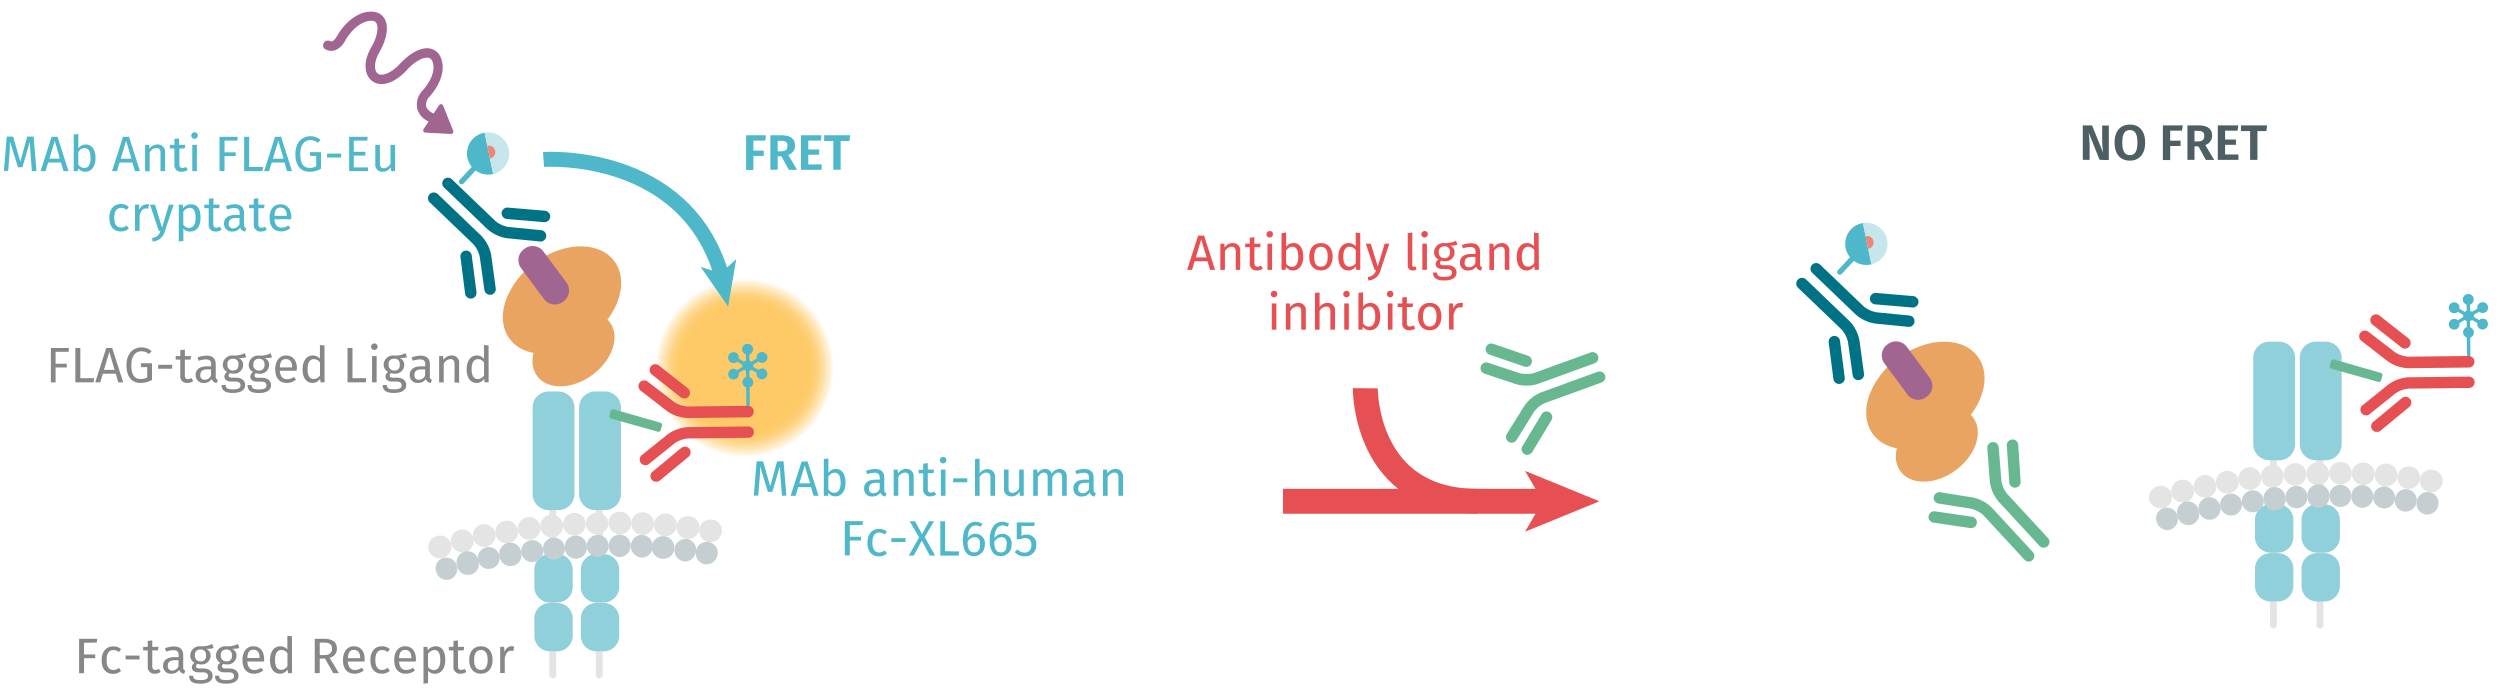 <svg xmlns="http://www.w3.org/2000/svg" xmlns:xlink="http://www.w3.org/1999/xlink" viewBox="0 0 501.73 138.9"><defs><radialGradient id="Dégradé_sans_nom_31" cx="38.48" cy="38.48" r="38.48" gradientUnits="userSpaceOnUse"><stop offset="0.71" stop-color="#fdca67"/><stop offset="0.74" stop-color="#fdca67" stop-opacity="0.98"/><stop offset="0.78" stop-color="#fdca67" stop-opacity="0.91"/><stop offset="0.82" stop-color="#fdca67" stop-opacity="0.81"/><stop offset="0.86" stop-color="#fdca67" stop-opacity="0.66"/><stop offset="0.9" stop-color="#fdca67" stop-opacity="0.48"/><stop offset="0.95" stop-color="#fdca67" stop-opacity="0.25"/><stop offset="0.99" stop-color="#fdca67" stop-opacity="0"/></radialGradient><symbol id="stimulation_2" data-name="stimulation 2" viewBox="0 0 20.1 42.52"><path d="M12.7,20.42a1,1,0,0,0-.29-.08C9,19.89,7.13,18.63,6.53,17.6a1.4,1.4,0,0,1-.13-1.32l0-.1s.81-2,4.93-2.3c3.9-.23,7-1.56,8.16-3.54a3.64,3.64,0,0,0,.23-3.49c-1.45-3.31-5.85-5.24-11.2-4.91H8.48s-1.88.2-2-.86a1.27,1.27,0,1,0-2.51.38c.42,2.76,3.31,3.17,4.82,3,4.84-.28,7.86,1.51,8.7,3.41A1.15,1.15,0,0,1,17.37,9c-.62,1-2.76,2.13-6.15,2.33-5.55.34-7,3.42-7.17,4a4,4,0,0,0,.29,3.54c1.14,1.95,3.78,3.36,7.29,3.9l.07,0c3.42.6,5.16,1.92,5.63,2.87a1.36,1.36,0,0,1,0,1.31c-.93,1.73-3.93,3.11-8.54,2.3H8.63A5.62,5.62,0,0,0,4.17,30.9a5.39,5.39,0,0,0-1.09,4.39H.63a.62.62,0,0,0-.54.94l3.54,6a.62.62,0,0,0,1,0l4.16-6a.62.62,0,0,0-.51-1H5.64a3.42,3.42,0,0,1,.42-2.71,3.09,3.09,0,0,1,2.31-.8c5.12.87,9.49-.54,11.14-3.6a3.9,3.9,0,0,0,.1-3.62C18.66,22.62,16.16,21.12,12.7,20.42Z" fill="#a06590"/></symbol><symbol id="fluorophore-donor-cryptate2" data-name="fluorophore-donor-cryptate2" viewBox="0 0 17.27 25.51"><path d="M1.81,3.31,7.67,7.46l2,1.41,6.23,4.41a8.62,8.62,0,0,1-6.23,3.89v7.25a1.09,1.09,0,0,1-2.18,0V17.15A8.63,8.63,0,0,1,1.81,3.31Z" fill="#4eb7c9"/><path d="M1.82,3.34a8.64,8.64,0,0,1,14.08,10Z" fill="#c7e6eb"/><path d="M6.29,6.53a2.62,2.62,0,0,1,4.84,1.4,2.58,2.58,0,0,1-.57,1.63" fill="#f08576"/></symbol><symbol id="antibody-blue" data-name="antibody-blue" viewBox="0 0 51.27 50.27"><path d="M21.18,50.27a2.49,2.49,0,0,1-2.5-2.5V21.53a11.93,11.93,0,0,0-2.1-6l-9-11.44A2.5,2.5,0,0,1,11.46,1l9,11.44a16.65,16.65,0,0,1,3.18,9.14V47.77A2.5,2.5,0,0,1,21.18,50.27Z" fill="#007286"/><path d="M12.62,22.53a2.48,2.48,0,0,1-1.94-.93L.56,9.07A2.5,2.5,0,1,1,4.44,5.93L14.57,18.46A2.5,2.5,0,0,1,14.19,22,2.46,2.46,0,0,1,12.62,22.53Z" fill="#007286"/><path d="M30.09,50.27a2.5,2.5,0,0,1-2.5-2.5V21.53a16.65,16.65,0,0,1,3.18-9.14L39.81,1a2.5,2.5,0,0,1,3.92,3.1l-9,11.44a11.93,11.93,0,0,0-2.1,6V47.77A2.5,2.5,0,0,1,30.09,50.27Z" fill="#007286"/><path d="M38.64,22.53A2.43,2.43,0,0,1,37.08,22a2.49,2.49,0,0,1-.38-3.51L46.82,5.93a2.5,2.5,0,0,1,3.89,3.14L40.59,21.6A2.5,2.5,0,0,1,38.64,22.53Z" fill="#007286"/></symbol><symbol id="fluorophore-emission-orange" data-name="fluorophore-emission-orange" viewBox="0 0 76.96 76.96"><path d="M74.23,52.67a38.45,38.45,0,1,1-2.61-33.74A38.46,38.46,0,0,1,74.23,52.67Z" fill="url(#Dégradé_sans_nom_31)"/></symbol><symbol id="fluorophore-acceptor-XL665" data-name="fluorophore-acceptor-XL665" viewBox="0 0 16.17 25.51"><path d="M15.06,10.44a2.23,2.23,0,0,0-2.58.26L10.26,9.42a1.87,1.87,0,0,0,0-.86l2.22-1.29a2.22,2.22,0,0,0,3.39-2.78,2.27,2.27,0,0,0-1.35-1,2.22,2.22,0,0,0-1.69.23A2.19,2.19,0,0,0,11.8,5a2.16,2.16,0,0,0,0,1L9.55,7.32a2.2,2.2,0,0,0-.76-.43V4.33a2.23,2.23,0,1,0-1.41,0V6.89a2.2,2.2,0,0,0-.76.43L4.41,6a2.31,2.31,0,0,0,0-1,2.13,2.13,0,0,0-1-1.35,2.23,2.23,0,1,0,.35,3.59L5.91,8.55a2.2,2.2,0,0,0,0,.44,2,2,0,0,0,0,.43L3.69,10.7a2.24,2.24,0,0,0-2.58-.26,2.24,2.24,0,0,0-.81,3,2.27,2.27,0,0,0,1.35,1,2.3,2.3,0,0,0,.58.07,2.22,2.22,0,0,0,1.11-.29,2.19,2.19,0,0,0,1-1.35,2.16,2.16,0,0,0,0-1l2.22-1.29a2.08,2.08,0,0,0,.76.44v2.56a2.22,2.22,0,0,0,0,4.21V24.8a.71.71,0,1,0,1.41,0V17.86a2.21,2.21,0,0,0,1.52-2.1,2.24,2.24,0,0,0-1.52-2.11V11.09a2,2,0,0,0,.76-.44l2.21,1.28a2.3,2.3,0,0,0,0,1,2.13,2.13,0,0,0,1,1.35,2.18,2.18,0,0,0,1.11.3,1.89,1.89,0,0,0,.58-.08,2.22,2.22,0,0,0,.54-4.07Z" fill="#4eb7c9"/></symbol><symbol id="antibody-red" data-name="antibody-red" viewBox="0 0 51.27 50.27"><path d="M21.18,50.27a2.49,2.49,0,0,1-2.5-2.5V21.53a11.93,11.93,0,0,0-2.1-6l-9-11.44A2.5,2.5,0,0,1,11.46,1l9,11.44a16.65,16.65,0,0,1,3.18,9.14V47.77A2.5,2.5,0,0,1,21.18,50.27Z" fill="#e75052"/><path d="M12.62,22.53a2.48,2.48,0,0,1-1.94-.93L.56,9.07A2.5,2.5,0,1,1,4.44,5.93L14.57,18.46A2.5,2.5,0,0,1,14.19,22,2.46,2.46,0,0,1,12.62,22.53Z" fill="#e75052"/><path d="M30.09,50.27a2.5,2.5,0,0,1-2.5-2.5V21.53a16.65,16.65,0,0,1,3.18-9.14L39.81,1a2.5,2.5,0,0,1,3.92,3.1l-9,11.44a11.93,11.93,0,0,0-2.1,6V47.77A2.5,2.5,0,0,1,30.09,50.27Z" fill="#e75052"/><path d="M38.65,22.53A2.44,2.44,0,0,1,37.08,22a2.49,2.49,0,0,1-.38-3.51L46.82,5.93a2.5,2.5,0,0,1,3.89,3.14L40.59,21.6A2.5,2.5,0,0,1,38.65,22.53Z" fill="#e75052"/></symbol><symbol id="antibody-green" data-name="antibody-green" viewBox="0 0 51.27 50.27"><path d="M21.18,50.27a2.49,2.49,0,0,1-2.5-2.5V21.53a11.93,11.93,0,0,0-2.1-6l-9-11.44A2.5,2.5,0,0,1,11.46,1l9,11.44a16.65,16.65,0,0,1,3.18,9.14V47.77A2.5,2.5,0,0,1,21.18,50.27Z" fill="#67b891"/><path d="M12.62,22.53a2.48,2.48,0,0,1-1.94-.93L.56,9.07A2.5,2.5,0,1,1,4.44,5.93L14.57,18.46A2.5,2.5,0,0,1,14.19,22,2.46,2.46,0,0,1,12.62,22.53Z" fill="#67b891"/><path d="M30.09,50.27a2.5,2.5,0,0,1-2.5-2.5V21.53a16.65,16.65,0,0,1,3.18-9.14L39.81,1a2.5,2.5,0,0,1,3.92,3.1l-9,11.44a11.93,11.93,0,0,0-2.1,6V47.77A2.5,2.5,0,0,1,30.09,50.27Z" fill="#67b891"/><path d="M38.64,22.53A2.43,2.43,0,0,1,37.08,22a2.49,2.49,0,0,1-.38-3.51L46.82,5.93a2.5,2.5,0,0,1,3.89,3.14L40.59,21.6A2.5,2.5,0,0,1,38.64,22.53Z" fill="#67b891"/></symbol><symbol id="protein-double-tag_2" data-name="protein-double-tag 2" viewBox="0 0 52.67 48.46"><path d="M40.78,24.23c0,13.38-7.69,24.23-17.17,24.23-4.65,0-8.88-2.62-12-6.87A29.75,29.75,0,0,1,6.45,24.23C6.45,10.85,14.13,0,23.61,0S40.78,10.85,40.78,24.23Z" fill="#e9a461"/><path d="M52.67,31.67c0,9.27-5.32,16.79-11.89,16.79A9.31,9.31,0,0,1,35,46.31c-3.62-2.88-6.06-8.36-6.06-14.64,0-9.27,5.32-16.79,11.89-16.79S52.67,22.4,52.67,31.67Z" fill="#e9a461"/><path d="M19.31,29.39H5a5,5,0,0,1-5-5v-.36a5,5,0,0,1,5-5H19.31a5,5,0,0,1,5,5v.36A5,5,0,0,1,19.31,29.39Z" fill="#a06590"/></symbol><symbol id="receptor-monomer2_2" data-name="receptor-monomer2 2" viewBox="0 0 12 82.25"><path d="M5.78,82.25a1,1,0,0,1-1-1V24.33a1,1,0,0,1,2,0V81.25A1,1,0,0,1,5.78,82.25Z" fill="#e5e4e4"/><path d="M7.4,34H4.6A4.61,4.61,0,0,1,0,29.4V4.6A4.61,4.61,0,0,1,4.6,0H7.4A4.61,4.61,0,0,1,12,4.6V29.4A4.61,4.61,0,0,1,7.4,34Z" fill="#90d0da"/><path d="M7.08,60.48H4.92A4.44,4.44,0,0,1,.5,56.05v-5a4.43,4.43,0,0,1,4.42-4.42H7.08a4.43,4.43,0,0,1,4.42,4.42v5A4.44,4.44,0,0,1,7.08,60.48Z" fill="#90d0da"/><path d="M7.08,74.48H4.92A4.44,4.44,0,0,1,.5,70.05v-5a4.43,4.43,0,0,1,4.42-4.42H7.08a4.44,4.44,0,0,1,4.42,4.42v5A4.44,4.44,0,0,1,7.08,74.48Z" fill="#90d0da"/></symbol></defs><title>lookbook-ppi</title><use width="20.1" height="42.52" transform="matrix(0.41, -0.62, 0.62, 0.41, 62.88, 11.82)" xlink:href="#stimulation_2"/><use width="17.27" height="25.51" transform="translate(97.72 24.84) rotate(42.98) scale(0.49)" xlink:href="#fluorophore-donor-cryptate2"/><use width="51.27" height="50.27" transform="translate(112.5 44.99) rotate(133.79) scale(0.46)" xlink:href="#antibody-blue"/><use width="76.96" height="76.96" transform="translate(131.37 55.74) scale(0.47)" xlink:href="#fluorophore-emission-orange"/><use width="16.17" height="25.51" transform="translate(146.07 69.05) rotate(-0.6) scale(0.49)" xlink:href="#fluorophore-acceptor-XL665"/><use width="51.27" height="50.27" transform="translate(128.3 96.7) rotate(-90.64) scale(0.46)" xlink:href="#antibody-red"/><use width="51.27" height="50.27" transform="translate(303.7 92.34) rotate(-109.96) scale(0.46)" xlink:href="#antibody-green"/><use width="51.27" height="50.27" transform="translate(385.07 102.01) rotate(-42.71) scale(0.46)" xlink:href="#antibody-green"/><use width="52.67" height="48.46" transform="translate(115.72 42.19) rotate(53.47) scale(0.54)" xlink:href="#protein-double-tag_2"/><path d="M6.4,34.35l-.24-3.11C6.07,30.16,6,29,6,28.43L4.5,33.57H3.61L2,28.42c0,.81-.05,1.88-.13,2.89l-.23,3H.78l.57-6.89H2.63l1.45,5,1.38-5H6.75l.57,6.89Z" fill="#4eb7c9"/><path d="M9.66,32.62l-.52,1.73h-1l2.21-6.89h1.2l2.2,6.89h-1l-.52-1.73ZM11,28.25l-1.08,3.6H12Z" fill="#4eb7c9"/><path d="M19.17,31.71c0,1.65-.79,2.76-2.07,2.76a1.75,1.75,0,0,1-1.4-.7l-.09.58H14.8V27l.92-.11v2.89A1.78,1.78,0,0,1,17.21,29C18.4,29,19.17,30,19.17,31.71Zm-1,0c0-1.5-.49-2-1.23-2a1.49,1.49,0,0,0-1.23.82V33a1.42,1.42,0,0,0,1.16.71C17.65,33.74,18.18,33.15,18.18,31.71Z" fill="#4eb7c9"/><path d="M24,32.62l-.52,1.73h-1l2.21-6.89h1.2l2.2,6.89h-1l-.52-1.73Zm1.31-4.37-1.08,3.6h2.15Z" fill="#4eb7c9"/><path d="M33.13,30.57v3.78h-.92V30.7c0-.79-.32-1-.83-1a1.59,1.59,0,0,0-1.34.93v3.74h-.92V29.08h.79l.08.78A1.91,1.91,0,0,1,31.6,29,1.44,1.44,0,0,1,33.13,30.57Z" fill="#4eb7c9"/><path d="M36.46,34.47A1.32,1.32,0,0,1,35,33V29.79h-.92v-.71H35V27.89l.92-.11v1.3h1.25l-.1.71H36v3.14c0,.53.17.78.63.78a1.29,1.29,0,0,0,.7-.23l.35.62A2,2,0,0,1,36.46,34.47Z" fill="#4eb7c9"/><path d="M39.69,27.18a.65.65,0,1,1-.65-.63A.61.61,0,0,1,39.69,27.18Zm-1.1,7.17V29.08h.92v5.27Z" fill="#4eb7c9"/><path d="M45.06,28.22v2.35h2.25v.75H45.06v3h-1V27.46h3.66l-.11.76Z" fill="#4eb7c9"/><path d="M52.8,33.52l-.11.83H49V27.46H50v6.06Z" fill="#4eb7c9"/><path d="M54.54,32.62,54,34.35h-1l2.21-6.89h1.2l2.2,6.89h-1l-.52-1.73Zm1.31-4.37-1.08,3.6h2.15Z" fill="#4eb7c9"/><path d="M64.33,28.1l-.55.58a2.16,2.16,0,0,0-1.51-.56c-1,0-2,.75-2,2.78s.67,2.79,1.88,2.79a2.57,2.57,0,0,0,1.31-.32V31.3H62.26l-.11-.77h2.27v3.33a4.47,4.47,0,0,1-2.32.61c-1.71,0-2.82-1.19-2.82-3.57s1.42-3.56,3-3.56A2.92,2.92,0,0,1,64.33,28.1Z" fill="#4eb7c9"/><path d="M68.47,30.83v.78H65.64v-.78Z" fill="#4eb7c9"/><path d="M71,28.22v2.25h2.32v.76H71v2.36h2.86v.76H70.07V27.46H73.8l-.11.76Z" fill="#4eb7c9"/><path d="M78.5,34.35l-.07-.82a1.77,1.77,0,0,1-1.64.94,1.41,1.41,0,0,1-1.47-1.61V29.08h.92v3.68c0,.72.24,1,.81,1a1.59,1.59,0,0,0,1.32-.91V29.08h.92v5.27Z" fill="#4eb7c9"/><path d="M25.85,41.53l-.45.6a1.67,1.67,0,0,0-1.12-.41c-.83,0-1.35.65-1.35,2s.52,1.95,1.35,1.95a1.72,1.72,0,0,0,1.13-.43l.44.63a2.49,2.49,0,0,1-1.61.58c-1.42,0-2.3-1-2.3-2.71s.87-2.8,2.3-2.8A2.34,2.34,0,0,1,25.85,41.53Z" fill="#4eb7c9"/><path d="M29.91,41l-.17.9a1.65,1.65,0,0,0-.46-.06c-.66,0-1,.47-1.26,1.48v3H27.1V41.08h.79L28,42.15A1.5,1.5,0,0,1,29.39,41,2.24,2.24,0,0,1,29.91,41Z" fill="#4eb7c9"/><path d="M30.62,48.47l-.1-.72a1.8,1.8,0,0,0,1.67-1.4h-.31l-1.77-5.27h1l1.41,4.6,1.38-4.6h.95l-1.76,5.3A2.68,2.68,0,0,1,30.62,48.47Z" fill="#4eb7c9"/><path d="M40.25,43.71c0,1.6-.71,2.76-2.07,2.76a1.73,1.73,0,0,1-1.38-.6v2.49l-.92.11V41.08h.79l.07.71A1.92,1.92,0,0,1,38.3,41C39.7,41,40.25,42.05,40.25,43.71Zm-1,0c0-1.37-.4-2-1.19-2a1.6,1.6,0,0,0-1.27.82v2.57a1.36,1.36,0,0,0,1.16.64C38.8,45.72,39.26,45.09,39.26,43.71Z" fill="#4eb7c9"/><path d="M43.3,46.47A1.32,1.32,0,0,1,41.88,45V41.79H41v-.71h.92V39.89l.92-.11v1.3h1.25l-.1.71H42.8v3.14c0,.53.17.78.63.78a1.29,1.29,0,0,0,.7-.23l.35.62A2,2,0,0,1,43.3,46.47Z" fill="#4eb7c9"/><path d="M49.42,45.83l-.21.64a1.09,1.09,0,0,1-1-.79,1.82,1.82,0,0,1-1.57.79,1.53,1.53,0,0,1-1.68-1.59c0-1.13.85-1.74,2.32-1.74h.81v-.39c0-.76-.37-1-1.1-1a4.72,4.72,0,0,0-1.42.28l-.23-.67A5.16,5.16,0,0,1,47.13,41c1.27,0,1.85.65,1.85,1.75v2.41A.63.63,0,0,0,49.42,45.83ZM48.06,45V43.75h-.69c-1,0-1.46.36-1.46,1.08a.83.83,0,0,0,.91,1A1.35,1.35,0,0,0,48.06,45Z" fill="#4eb7c9"/><path d="M52.35,46.47A1.32,1.32,0,0,1,50.93,45V41.79H50v-.71h.92V39.89l.92-.11v1.3H53.1l-.1.71H51.85v3.14c0,.53.17.78.63.78a1.29,1.29,0,0,0,.7-.23l.35.62A2,2,0,0,1,52.35,46.47Z" fill="#4eb7c9"/><path d="M58.44,44H55.08c.09,1.22.66,1.69,1.42,1.69a2.22,2.22,0,0,0,1.37-.46l.4.55a2.87,2.87,0,0,1-1.84.66c-1.47,0-2.33-1-2.33-2.7S54.93,41,56.29,41s2.17,1,2.17,2.6C58.46,43.74,58.45,43.91,58.44,44Zm-.89-.74c0-1-.41-1.6-1.24-1.6s-1.16.49-1.23,1.66h2.47Z" fill="#4eb7c9"/><path d="M11.16,70.6V73H13.4v.75H11.16v3h-.95V69.84h3.65l-.11.76Z" fill="#878787"/><path d="M18.89,75.9l-.11.83H15.12V69.84h1V75.9Z" fill="#878787"/><path d="M20.64,75l-.52,1.73h-1l2.2-6.89h1.2l2.2,6.89h-1L23.24,75Zm1.3-4.37-1.08,3.6H23Z" fill="#878787"/><path d="M30.43,70.48l-.56.58a2.16,2.16,0,0,0-1.51-.56c-1,0-2,.75-2,2.78s.67,2.79,1.88,2.79a2.56,2.56,0,0,0,1.3-.32V73.68H28.35l-.11-.77h2.27v3.33a4.38,4.38,0,0,1-2.32.61c-1.7,0-2.81-1.19-2.81-3.57s1.42-3.56,3-3.56A3,3,0,0,1,30.43,70.48Z" fill="#878787"/><path d="M34.56,73.21V74H31.74v-.78Z" fill="#878787"/><path d="M37.6,76.85a1.32,1.32,0,0,1-1.42-1.5V72.17h-.92v-.71h.92V70.27l.92-.11v1.3h1.25l-.11.71H37.1v3.14c0,.53.17.78.63.78a1.28,1.28,0,0,0,.69-.23l.35.63A2,2,0,0,1,37.6,76.85Z" fill="#878787"/><path d="M43.71,76.21l-.21.64a1.06,1.06,0,0,1-1-.79,1.8,1.8,0,0,1-1.57.79,1.52,1.52,0,0,1-1.67-1.59c0-1.13.84-1.74,2.31-1.74h.81v-.39c0-.76-.37-1-1.1-1a4.66,4.66,0,0,0-1.41.28l-.24-.67a5.2,5.2,0,0,1,1.82-.36c1.27,0,1.85.65,1.85,1.75V75.5C43.27,76,43.44,76.11,43.71,76.21Zm-1.36-.87V74.13h-.69c-1,0-1.45.36-1.45,1.08a.83.83,0,0,0,.9,1A1.35,1.35,0,0,0,42.35,75.34Z" fill="#878787"/><path d="M47.87,71.86a1.39,1.39,0,0,1,.93,1.33,1.79,1.79,0,0,1-2,1.79,2.11,2.11,0,0,1-.66-.1.64.64,0,0,0-.26.49c0,.24.15.43.69.43h.84c1.07,0,1.79.62,1.79,1.46,0,1-.84,1.6-2.46,1.6s-2.26-.53-2.26-1.6h.83c0,.6.27.88,1.43.88s1.53-.29,1.53-.82-.4-.75-1.06-.75h-.82c-.94,0-1.36-.47-1.36-1a1.14,1.14,0,0,1,.58-.93,1.51,1.51,0,0,1-.89-1.46,1.88,1.88,0,0,1,2-1.84,4.53,4.53,0,0,0,2.41-.47l.27.83A5.13,5.13,0,0,1,47.87,71.86Zm-2.22,1.32a1.07,1.07,0,0,0,1.11,1.19c.71,0,1.1-.44,1.1-1.2A1,1,0,0,0,46.73,72,1,1,0,0,0,45.65,73.18Z" fill="#878787"/><path d="M53.07,71.86A1.39,1.39,0,0,1,54,73.19,1.79,1.79,0,0,1,52,75a2.11,2.11,0,0,1-.66-.1.64.64,0,0,0-.26.49c0,.24.15.43.69.43h.84c1.07,0,1.79.62,1.79,1.46,0,1-.84,1.6-2.46,1.6s-2.26-.53-2.26-1.6h.83c0,.6.27.88,1.43.88s1.53-.29,1.53-.82-.4-.75-1.06-.75h-.82c-.94,0-1.36-.47-1.36-1a1.14,1.14,0,0,1,.58-.93,1.51,1.51,0,0,1-.89-1.46,1.88,1.88,0,0,1,2-1.84,4.51,4.51,0,0,0,2.4-.47l.27.83A5.13,5.13,0,0,1,53.07,71.86Zm-2.22,1.32A1.07,1.07,0,0,0,52,74.37c.71,0,1.1-.44,1.1-1.2S52.69,72,51.94,72A1.05,1.05,0,0,0,50.85,73.18Z" fill="#878787"/><path d="M59.52,74.41H56.16c.09,1.22.66,1.69,1.42,1.69A2.22,2.22,0,0,0,59,75.64l.4.55a2.87,2.87,0,0,1-1.84.66c-1.46,0-2.32-1-2.32-2.7s.83-2.81,2.18-2.81,2.17,1,2.17,2.6C59.54,74.12,59.53,74.29,59.52,74.41Zm-.89-.74c0-1-.41-1.6-1.24-1.6s-1.16.49-1.23,1.66h2.47Z" fill="#878787"/><path d="M65.14,76.73h-.81L64.24,76a1.76,1.76,0,0,1-1.52.85c-1.28,0-2-1.09-2-2.73s.78-2.78,2.06-2.78a1.89,1.89,0,0,1,1.42.65V69.23l.92.11Zm-.92-1.39V72.76A1.51,1.51,0,0,0,63,72.07c-.79,0-1.27.66-1.27,2s.43,2,1.19,2A1.51,1.51,0,0,0,64.22,75.34Z" fill="#878787"/><path d="M73.52,75.9l-.11.83H69.74V69.84h1V75.9Z" fill="#878787"/><path d="M75.77,69.56a.65.65,0,1,1-.65-.63A.61.61,0,0,1,75.77,69.56Zm-1.1,7.17V71.46h.92v5.27Z" fill="#878787"/><path d="M80.2,71.86a1.39,1.39,0,0,1,.93,1.33,1.79,1.79,0,0,1-2,1.79,2.13,2.13,0,0,1-.67-.1.64.64,0,0,0-.26.49c0,.24.15.43.69.43h.84c1.08,0,1.8.62,1.8,1.46,0,1-.84,1.6-2.47,1.6s-2.25-.53-2.25-1.6h.82c0,.6.28.88,1.43.88s1.54-.29,1.54-.82-.4-.75-1.06-.75H78.7c-.93,0-1.35-.47-1.35-1a1.13,1.13,0,0,1,.57-.93A1.51,1.51,0,0,1,77,73.18a1.88,1.88,0,0,1,2-1.84,4.53,4.53,0,0,0,2.41-.47l.27.83A5.13,5.13,0,0,1,80.2,71.86ZM78,73.18a1.06,1.06,0,0,0,1.1,1.19,1,1,0,0,0,1.11-1.2A1,1,0,0,0,79.06,72,1,1,0,0,0,78,73.18Z" fill="#878787"/><path d="M86.68,76.21l-.21.64a1.06,1.06,0,0,1-1-.79,1.8,1.8,0,0,1-1.57.79,1.52,1.52,0,0,1-1.67-1.59c0-1.13.84-1.74,2.31-1.74h.81v-.39c0-.76-.37-1-1.1-1a4.61,4.61,0,0,0-1.41.28l-.24-.67a5.2,5.2,0,0,1,1.82-.36c1.27,0,1.85.65,1.85,1.75V75.5C86.24,76,86.41,76.11,86.68,76.21Zm-1.36-.87V74.13h-.69c-1,0-1.45.36-1.45,1.08s.3,1,.9,1A1.35,1.35,0,0,0,85.32,75.34Z" fill="#878787"/><path d="M92.14,73v3.78h-.92V73.08c0-.79-.32-1-.83-1a1.59,1.59,0,0,0-1.34.93v3.74h-.92V71.46h.79l.08.78a1.91,1.91,0,0,1,1.61-.9A1.44,1.44,0,0,1,92.14,73Z" fill="#878787"/><path d="M98.07,76.73h-.81L97.17,76a1.76,1.76,0,0,1-1.52.85c-1.28,0-2-1.09-2-2.73s.77-2.78,2.06-2.78a1.89,1.89,0,0,1,1.42.65V69.23l.92.11Zm-.92-1.39V72.76a1.51,1.51,0,0,0-1.22-.69c-.79,0-1.28.66-1.28,2s.44,2,1.2,2A1.51,1.51,0,0,0,97.15,75.34Z" fill="#878787"/><path d="M16.87,129v2.35h2.24v.75H16.87v3h-1V128.2h3.65l-.11.76Z" fill="#878787"/><path d="M24.3,130.27l-.45.6a1.67,1.67,0,0,0-1.12-.41c-.82,0-1.34.65-1.34,2s.52,2,1.34,2a1.72,1.72,0,0,0,1.13-.43l.44.63a2.49,2.49,0,0,1-1.61.58c-1.41,0-2.29-1-2.29-2.71s.87-2.8,2.29-2.8A2.34,2.34,0,0,1,24.3,130.27Z" fill="#878787"/><path d="M28,131.57v.78H25.21v-.78Z" fill="#878787"/><path d="M31.06,135.21a1.32,1.32,0,0,1-1.41-1.5v-3.18h-.92v-.71h.92v-1.19l.91-.11v1.3h1.25l-.1.71H30.56v3.14c0,.53.17.78.63.78a1.29,1.29,0,0,0,.7-.23l.35.63A2,2,0,0,1,31.06,135.21Z" fill="#878787"/><path d="M37.18,134.57l-.21.64a1.09,1.09,0,0,1-1-.79,1.79,1.79,0,0,1-1.56.79,1.53,1.53,0,0,1-1.68-1.59c0-1.13.84-1.74,2.31-1.74h.81v-.39c0-.76-.37-1-1.1-1a4.66,4.66,0,0,0-1.41.28l-.23-.67a5.11,5.11,0,0,1,1.81-.36c1.27,0,1.85.65,1.85,1.75v2.41C36.74,134.32,36.91,134.47,37.18,134.57Zm-1.36-.87v-1.21h-.69c-1,0-1.45.36-1.45,1.08a.83.83,0,0,0,.9,1A1.34,1.34,0,0,0,35.82,133.7Z" fill="#878787"/><path d="M41.34,130.22a1.39,1.39,0,0,1,.93,1.33,1.79,1.79,0,0,1-2,1.79,2.13,2.13,0,0,1-.67-.1.64.64,0,0,0-.26.49c0,.24.15.43.69.43h.84c1.08,0,1.8.62,1.8,1.45,0,1-.84,1.6-2.47,1.6s-2.25-.53-2.25-1.6h.82c0,.6.28.88,1.43.88s1.54-.29,1.54-.81-.4-.75-1.06-.75h-.83c-.93,0-1.35-.47-1.35-1a1.13,1.13,0,0,1,.57-.93,1.52,1.52,0,0,1-.89-1.46,1.88,1.88,0,0,1,2-1.84,4.53,4.53,0,0,0,2.41-.47l.27.83A5.13,5.13,0,0,1,41.34,130.22Zm-2.22,1.32a1.06,1.06,0,0,0,1.1,1.19,1,1,0,0,0,1.11-1.2,1,1,0,0,0-1.13-1.17A1,1,0,0,0,39.12,131.54Z" fill="#878787"/><path d="M46.54,130.22a1.39,1.39,0,0,1,.93,1.33,1.79,1.79,0,0,1-2,1.79,2.13,2.13,0,0,1-.67-.1.63.63,0,0,0-.25.49c0,.24.14.43.68.43h.84c1.08,0,1.8.62,1.8,1.45,0,1-.84,1.6-2.47,1.6s-2.25-.53-2.25-1.6H44c0,.6.28.88,1.43.88s1.54-.29,1.54-.81-.4-.75-1.06-.75H45c-.93,0-1.35-.47-1.35-1a1.13,1.13,0,0,1,.57-.93,1.52,1.52,0,0,1-.88-1.46,1.88,1.88,0,0,1,2-1.84,4.53,4.53,0,0,0,2.41-.47l.27.83A5.13,5.13,0,0,1,46.54,130.22Zm-2.22,1.32a1.07,1.07,0,0,0,1.1,1.19,1,1,0,0,0,1.11-1.2,1,1,0,0,0-1.13-1.17A1,1,0,0,0,44.32,131.54Z" fill="#878787"/><path d="M53,132.77H49.63c.09,1.22.66,1.69,1.42,1.69a2.22,2.22,0,0,0,1.37-.46l.4.55a2.87,2.87,0,0,1-1.84.66c-1.46,0-2.32-1-2.32-2.7s.83-2.81,2.18-2.81,2.17,1,2.17,2.6C53,132.48,53,132.65,53,132.77ZM52.1,132c0-1-.41-1.6-1.24-1.6s-1.15.49-1.23,1.66H52.1Z" fill="#878787"/><path d="M58.61,135.09H57.8l-.09-.73a1.76,1.76,0,0,1-1.52.85c-1.27,0-2-1.09-2-2.73s.78-2.78,2.06-2.78a1.89,1.89,0,0,1,1.42.65v-2.76l.92.11Zm-.92-1.39v-2.58a1.51,1.51,0,0,0-1.22-.69c-.79,0-1.27.66-1.27,2s.43,2,1.19,2A1.51,1.51,0,0,0,57.69,133.7Z" fill="#878787"/><path d="M64.17,132.17v2.92h-1V128.2H65c1.72,0,2.62.66,2.62,2A1.8,1.8,0,0,1,66.15,132L68,135.09H66.88l-1.65-2.92Zm2.46-2c0-.86-.49-1.21-1.62-1.21h-.84v2.5h1C66.08,131.44,66.63,131.08,66.63,130.15Z" fill="#878787"/><path d="M73.17,132.77H69.81c.09,1.22.66,1.69,1.42,1.69A2.22,2.22,0,0,0,72.6,134l.4.55a2.87,2.87,0,0,1-1.84.66c-1.46,0-2.33-1-2.33-2.7s.84-2.81,2.19-2.81,2.17,1,2.17,2.6C73.19,132.48,73.18,132.65,73.17,132.77Zm-.89-.74c0-1-.41-1.6-1.24-1.6s-1.16.49-1.23,1.66h2.47Z" fill="#878787"/><path d="M78.24,130.27l-.45.6a1.67,1.67,0,0,0-1.12-.41c-.83,0-1.34.65-1.34,2s.51,2,1.34,2A1.72,1.72,0,0,0,77.8,134l.44.63a2.49,2.49,0,0,1-1.61.58c-1.42,0-2.3-1-2.3-2.71s.88-2.8,2.3-2.8A2.34,2.34,0,0,1,78.24,130.27Z" fill="#878787"/><path d="M83.45,132.77H80.09c.09,1.22.66,1.69,1.42,1.69a2.22,2.22,0,0,0,1.37-.46l.4.55a2.87,2.87,0,0,1-1.84.66c-1.47,0-2.33-1-2.33-2.7s.83-2.81,2.19-2.81,2.17,1,2.17,2.6C83.47,132.48,83.46,132.65,83.45,132.77Zm-.89-.74c0-1-.41-1.6-1.24-1.6s-1.16.49-1.23,1.66h2.47Z" fill="#878787"/><path d="M89.36,132.45c0,1.6-.71,2.76-2.07,2.76a1.7,1.7,0,0,1-1.38-.6v2.49l-.92.11v-7.39h.79l.07.71a1.92,1.92,0,0,1,1.56-.83C88.81,129.7,89.36,130.79,89.36,132.45Zm-1,0c0-1.37-.4-2-1.19-2a1.6,1.6,0,0,0-1.27.82v2.57a1.36,1.36,0,0,0,1.16.64C87.91,134.46,88.37,133.83,88.37,132.45Z" fill="#878787"/><path d="M92.41,135.21a1.32,1.32,0,0,1-1.41-1.5v-3.18h-.92v-.71H91v-1.19l.91-.11v1.3h1.25l-.1.71H91.91v3.14c0,.53.17.78.63.78a1.29,1.29,0,0,0,.7-.23l.35.63A2,2,0,0,1,92.41,135.21Z" fill="#878787"/><path d="M98.86,132.45c0,1.63-.86,2.76-2.35,2.76s-2.35-1.08-2.35-2.75.86-2.76,2.36-2.76S98.86,130.78,98.86,132.45Zm-3.71,0c0,1.37.48,2,1.36,2s1.36-.64,1.36-2-.48-2-1.35-2S95.15,131.08,95.15,132.46Z" fill="#878787"/><path d="M103.19,129.76l-.17.9a1.65,1.65,0,0,0-.46-.06c-.66,0-1,.47-1.26,1.48v3h-.92v-5.27h.79l.09,1.07a1.5,1.5,0,0,1,1.41-1.19A2.24,2.24,0,0,1,103.19,129.76Z" fill="#878787"/><path d="M156.93,99.5l-.24-3.11c-.09-1.07-.16-2.23-.17-2.8L155,98.72h-.89l-1.57-5.14c0,.81,0,1.88-.13,2.89l-.23,3h-.9l.57-6.88h1.28l1.45,5,1.38-5h1.29l.57,6.88Z" fill="#4eb7c9"/><path d="M160.19,97.77l-.52,1.73h-1l2.21-6.88h1.2l2.2,6.88h-1l-.52-1.73Zm1.31-4.36L160.42,97h2.15Z" fill="#4eb7c9"/><path d="M169.7,96.86c0,1.65-.79,2.76-2.07,2.76a1.75,1.75,0,0,1-1.4-.7l-.09.58h-.81V92.12l.92-.11V94.9a1.78,1.78,0,0,1,1.49-.78C168.93,94.12,169.7,95.11,169.7,96.86Zm-1,0c0-1.49-.49-2-1.23-2a1.49,1.49,0,0,0-1.23.82v2.51a1.42,1.42,0,0,0,1.16.71C168.18,98.89,168.71,98.3,168.71,96.86Z" fill="#4eb7c9"/><path d="M177.91,99l-.21.64a1.06,1.06,0,0,1-1-.79,1.8,1.8,0,0,1-1.57.79A1.53,1.53,0,0,1,173.42,98c0-1.13.85-1.73,2.32-1.73h.81v-.39c0-.76-.37-1-1.1-1a4.72,4.72,0,0,0-1.42.28l-.23-.67a5.16,5.16,0,0,1,1.82-.36c1.27,0,1.85.65,1.85,1.75v2.4C177.47,98.73,177.64,98.88,177.91,99Zm-1.36-.87V96.9h-.69c-1,0-1.46.36-1.46,1.08a.83.83,0,0,0,.91,1A1.35,1.35,0,0,0,176.55,98.11Z" fill="#4eb7c9"/><path d="M183.37,95.72V99.5h-.92V95.85c0-.78-.32-1-.83-1a1.59,1.59,0,0,0-1.34.93V99.5h-.92V94.24h.79l.08.78a1.91,1.91,0,0,1,1.61-.9A1.44,1.44,0,0,1,183.37,95.72Z" fill="#4eb7c9"/><path d="M186.7,99.62a1.32,1.32,0,0,1-1.42-1.5V95h-.92v-.71h.92V93.05l.92-.11v1.3h1.25l-.1.71H186.2v3.13c0,.53.17.78.63.78a1.29,1.29,0,0,0,.7-.23l.35.63A2,2,0,0,1,186.7,99.62Z" fill="#4eb7c9"/><path d="M189.93,92.34a.65.65,0,1,1-.65-.63A.61.61,0,0,1,189.93,92.34Zm-1.1,7.16V94.24h.92V99.5Z" fill="#4eb7c9"/><path d="M194.13,96v.79H191.3V96Z" fill="#4eb7c9"/><path d="M199.69,95.72V99.5h-.92V95.85c0-.78-.34-1-.84-1a1.61,1.61,0,0,0-1.33.92V99.5h-.92V92.13l.92-.1V95a1.89,1.89,0,0,1,1.56-.85A1.45,1.45,0,0,1,199.69,95.72Z" fill="#4eb7c9"/><path d="M204.67,99.5l-.07-.82a1.77,1.77,0,0,1-1.64.94A1.41,1.41,0,0,1,201.49,98V94.24h.92v3.67c0,.72.24,1,.81,1a1.59,1.59,0,0,0,1.32-.91V94.24h.92V99.5Z" fill="#4eb7c9"/><path d="M214.08,95.72V99.5h-.92V95.85c0-.78-.34-1-.74-1-.57,0-.88.37-1.24.93V99.5h-.92V95.85c0-.78-.34-1-.74-1-.57,0-.89.37-1.24.93V99.5h-.92V94.24h.79l.08.77a1.76,1.76,0,0,1,1.52-.89,1.33,1.33,0,0,1,1.33.95,1.83,1.83,0,0,1,1.57-.95A1.43,1.43,0,0,1,214.08,95.72Z" fill="#4eb7c9"/><path d="M219.92,99l-.21.64a1.06,1.06,0,0,1-1-.79,1.8,1.8,0,0,1-1.57.79A1.53,1.53,0,0,1,215.43,98c0-1.13.85-1.73,2.32-1.73h.81v-.39c0-.76-.37-1-1.1-1a4.72,4.72,0,0,0-1.42.28l-.23-.67a5.16,5.16,0,0,1,1.82-.36c1.27,0,1.85.65,1.85,1.75v2.4C219.48,98.73,219.65,98.88,219.92,99Zm-1.36-.87V96.9h-.69c-1,0-1.46.36-1.46,1.08a.83.83,0,0,0,.91,1A1.35,1.35,0,0,0,218.56,98.11Z" fill="#4eb7c9"/><path d="M225.38,95.72V99.5h-.92V95.85c0-.78-.32-1-.83-1a1.59,1.59,0,0,0-1.34.93V99.5h-.92V94.24h.79l.08.78a1.91,1.91,0,0,1,1.61-.9A1.44,1.44,0,0,1,225.38,95.72Z" fill="#4eb7c9"/><path d="M170.55,105.38v2.34h2.25v.75h-2.25v3h-1v-6.88h3.66l-.11.76Z" fill="#4eb7c9"/><path d="M178,106.69l-.45.6a1.67,1.67,0,0,0-1.12-.41c-.83,0-1.35.65-1.35,2s.52,2,1.35,2a1.72,1.72,0,0,0,1.13-.43l.44.63a2.49,2.49,0,0,1-1.61.58c-1.42,0-2.3-1-2.3-2.71s.87-2.79,2.3-2.79A2.34,2.34,0,0,1,178,106.69Z" fill="#4eb7c9"/><path d="M181.72,108v.79h-2.83V108Z" fill="#4eb7c9"/><path d="M186.59,111.5l-1.59-3-1.61,3h-1l2.07-3.66-1.89-3.22h1.08l1.39,2.59,1.4-2.59h1l-1.87,3.17,2.1,3.71Z" fill="#4eb7c9"/><path d="M192.5,110.67l-.11.83h-3.67v-6.88h.95v6Z" fill="#4eb7c9"/><path d="M197.63,109.23a2.19,2.19,0,0,1-2.13,2.39c-1.63,0-2.25-1.34-2.25-3.26,0-2.18.95-3.64,2.53-3.64a2.42,2.42,0,0,1,1.38.41l-.36.61a2,2,0,0,0-1-.29c-1,0-1.55,1-1.6,2.53a1.89,1.89,0,0,1,3.46,1.25Zm-.93,0c0-1.05-.45-1.42-1.08-1.42a1.72,1.72,0,0,0-1.44.92c0,1.45.43,2.13,1.32,2.13S196.7,110.24,196.7,109.26Z" fill="#4eb7c9"/><path d="M203,109.23a2.19,2.19,0,0,1-2.13,2.39c-1.63,0-2.25-1.34-2.25-3.26,0-2.18.95-3.64,2.53-3.64a2.42,2.42,0,0,1,1.38.41l-.36.61a2,2,0,0,0-1-.29c-1,0-1.55,1-1.6,2.53a1.89,1.89,0,0,1,3.46,1.25Zm-.93,0c0-1.05-.45-1.42-1.08-1.42a1.72,1.72,0,0,0-1.44.92c0,1.45.43,2.13,1.32,2.13S202,110.24,202,109.26Z" fill="#4eb7c9"/><path d="M205,105.54v2a2.31,2.31,0,0,1,1.07-.26,1.88,1.88,0,0,1,1.9,2.11,2.18,2.18,0,0,1-2.32,2.26,2.62,2.62,0,0,1-2-.85l.56-.54a1.8,1.8,0,0,0,1.41.64c.84,0,1.37-.55,1.37-1.53s-.53-1.38-1.22-1.38a2.21,2.21,0,0,0-1,.22h-.72v-3.36h3.62l-.13.72Z" fill="#4eb7c9"/><path d="M151.2,28.22v2h2.08v1.07H151.2v2.82h-1.47V27.15h4l-.16,1.07Z" fill="#4eb7c9"/><path d="M156.08,31.36v2.71h-1.47V27.15h2.16c1.85,0,2.79.67,2.79,2.07a1.9,1.9,0,0,1-1.37,1.87l1.79,3h-1.67l-1.48-2.71Zm.77-1c.77,0,1.19-.32,1.19-1.1s-.41-1-1.3-1h-.66v2.12Z" fill="#4eb7c9"/><path d="M162.22,28.22V30h2.18v1.06h-2.18V33h2.68v1.08h-4.15V27.15h4.13l-.16,1.07Z" fill="#4eb7c9"/><path d="M168.71,28.3v5.77h-1.47V28.3H165.4V27.15h5.22l-.16,1.15Z" fill="#4eb7c9"/><path d="M109.08,32s28.38-2,35.75,23.27" fill="none" stroke="#4eb7c9" stroke-miterlimit="10" stroke-width="3"/><polygon points="146.12 61.52 140.62 53.57 144.65 54.85 147.76 51.99 146.12 61.52" fill="#4eb7c9"/><use width="12" height="82.25" transform="translate(106.89 78.57) scale(0.7)" xlink:href="#receptor-monomer2_2"/><use width="12" height="82.25" transform="translate(116.22 78.57) scale(0.7)" xlink:href="#receptor-monomer2_2"/><path d="M90.51,109.15a2.31,2.31,0,0,1-1.57,2.8,2.4,2.4,0,0,1-2.89-1.49,2.31,2.31,0,0,1,1.61-2.88A2.26,2.26,0,0,1,90.51,109.15Z" fill="#e5e4e4"/><path d="M91.68,113.54a2.25,2.25,0,0,1-1.46,2.77,2.2,2.2,0,0,1-2.67-1.55A2.12,2.12,0,0,1,88.94,112,2.2,2.2,0,0,1,91.68,113.54Z" fill="#c5ced0"/><path d="M95,108.07a2.3,2.3,0,0,1-1.69,2.73,2.33,2.33,0,0,1-2.76-1.65A2.29,2.29,0,1,1,95,108.07Z" fill="#e5e4e4"/><path d="M96,112.51a2.2,2.2,0,1,1-4.27,1,2.2,2.2,0,1,1,4.27-1Z" fill="#c5ced0"/><path d="M99.44,107.16a2.29,2.29,0,0,1-4.48.91,2.29,2.29,0,1,1,4.48-.91Z" fill="#e5e4e4"/><path d="M100.26,111.63a2.2,2.2,0,1,1-2.61-1.81A2.25,2.25,0,0,1,100.26,111.63Z" fill="#c5ced0"/><path d="M103.94,106.4a2.28,2.28,0,0,1-4.5.76,2.28,2.28,0,1,1,4.5-.76Z" fill="#e5e4e4"/><path d="M104.61,110.9a2.21,2.21,0,1,1-4.35.73,2.21,2.21,0,1,1,4.35-.73Z" fill="#c5ced0"/><path d="M108.46,105.81a2.28,2.28,0,0,1-4.52.59,2.28,2.28,0,1,1,4.52-.59Z" fill="#e5e4e4"/><path d="M109,110.33a2.2,2.2,0,1,1-4.37.57,2.2,2.2,0,1,1,4.37-.57Z" fill="#c5ced0"/><path d="M113,105.37a2.28,2.28,0,0,1-4.54.44,2.28,2.28,0,1,1,4.54-.44Z" fill="#e5e4e4"/><path d="M113.36,109.9a2.2,2.2,0,1,1-4.38.43,2.2,2.2,0,1,1,4.38-.43Z" fill="#c5ced0"/><path d="M117.55,105.08a2.28,2.28,0,0,1-4.55.29,2.25,2.25,0,0,1,2.13-2.42A2.23,2.23,0,0,1,117.55,105.08Z" fill="#e5e4e4"/><path d="M117.76,109.62a2.21,2.21,0,1,1-4.4.28,2.22,2.22,0,0,1,2.06-2.41A2.19,2.19,0,0,1,117.76,109.62Z" fill="#c5ced0"/><path d="M122.12,105a2.29,2.29,0,0,1-4.57.13,2.29,2.29,0,0,1,4.57-.13Z" fill="#e5e4e4"/><path d="M122.16,109.5a2.2,2.2,0,1,1-4.4.12,2.2,2.2,0,1,1,4.4-.12Z" fill="#c5ced0"/><path d="M126.68,105a2.3,2.3,0,0,1-2.3,2.25,2.33,2.33,0,0,1-2.26-2.3,2.22,2.22,0,0,1,2.3-2.25A2.25,2.25,0,0,1,126.68,105Z" fill="#e5e4e4"/><path d="M126.56,109.55a2.27,2.27,0,0,1-2.22,2.25,2.3,2.3,0,0,1-2.18-2.3,2.2,2.2,0,1,1,4.4,0Z" fill="#c5ced0"/><path d="M131.25,105.22a2.28,2.28,0,0,1-2.39,2.14,2.32,2.32,0,0,1-2.18-2.36,2.24,2.24,0,0,1,2.39-2.18A2.28,2.28,0,0,1,131.25,105.22Z" fill="#e5e4e4"/><path d="M131,109.76a2.23,2.23,0,0,1-2.29,2.15,2.29,2.29,0,0,1-2.1-2.36,2.2,2.2,0,0,1,2.3-2.19A2.23,2.23,0,0,1,131,109.76Z" fill="#c5ced0"/><path d="M135.8,105.61a2.25,2.25,0,0,1-2.46,2,2.28,2.28,0,1,1,2.46-2Z" fill="#e5e4e4"/><path d="M135.33,110.14a2.2,2.2,0,0,1-2.37,2,2.27,2.27,0,1,1,2.37-2Z" fill="#c5ced0"/><path d="M140.34,106.17a2.29,2.29,0,1,1-2-2.57A2.24,2.24,0,0,1,140.34,106.17Z" fill="#e5e4e4"/><path d="M139.69,110.67a2.27,2.27,0,0,1-2.45,2,2.28,2.28,0,0,1,.56-4.52A2.21,2.21,0,0,1,139.69,110.67Z" fill="#c5ced0"/><path d="M144.87,106.89a2.34,2.34,0,0,1-2.64,1.88,2.3,2.3,0,0,1-1.89-2.6,2.27,2.27,0,0,1,2.64-1.88A2.23,2.23,0,0,1,144.87,106.89Z" fill="#e5e4e4"/><path d="M144,111.36a2.29,2.29,0,0,1-2.54,1.9,2.26,2.26,0,0,1-1.8-2.59,2.22,2.22,0,0,1,2.54-1.9A2.19,2.19,0,0,1,144,111.36Z" fill="#c5ced0"/><path d="M132.87,85.38l-.27.94a.47.47,0,0,1-.59.32L122.64,84a.46.46,0,0,1-.33-.59l.26-.93a.49.49,0,0,1,.59-.33l5.07,1.45,4.31,1.23A.48.48,0,0,1,132.87,85.38Z" fill="#67b891"/><use width="17.27" height="25.51" transform="translate(374.33 42.97) rotate(42.98) scale(0.49)" xlink:href="#fluorophore-donor-cryptate2"/><use width="51.27" height="50.27" transform="translate(387.1 62.12) rotate(133.79) scale(0.46)" xlink:href="#antibody-blue"/><use width="16.17" height="25.51" transform="translate(491.39 59.05) rotate(-0.6) scale(0.49)" xlink:href="#fluorophore-acceptor-XL665"/><use width="51.27" height="50.27" transform="translate(473.63 86.7) rotate(-90.64) scale(0.46)" xlink:href="#antibody-red"/><use width="52.67" height="48.46" transform="translate(389.33 61.32) rotate(53.47) scale(0.54)" xlink:href="#protein-double-tag_2"/><path d="M421.37,32.08l-2.2-5.49a20.11,20.11,0,0,1,.2,2.8v2.69H418V25.16h1.85l2.24,5.5a17.16,17.16,0,0,1-.2-2.46v-3h1.33v6.92Z" fill="#4d5f63"/><path d="M430.52,28.62c0,2.27-1.17,3.62-3.07,3.62s-3.08-1.31-3.08-3.62S425.55,25,427.45,25,430.52,26.3,430.52,28.62Zm-4.6,0c0,1.81.57,2.52,1.53,2.52s1.52-.71,1.52-2.52-.53-2.52-1.52-2.52S425.92,26.81,425.92,28.62Z" fill="#4d5f63"/><path d="M435.54,26.23v2h2.08v1.07h-2.08v2.82h-1.47V25.16h4l-.16,1.07Z" fill="#4d5f63"/><path d="M440.42,29.37v2.71H439V25.16h2.16c1.85,0,2.79.67,2.79,2.07a1.9,1.9,0,0,1-1.37,1.87l1.79,3h-1.67l-1.48-2.71Zm.77-1c.77,0,1.19-.32,1.19-1.1s-.41-1-1.3-1h-.66v2.12Z" fill="#4d5f63"/><path d="M446.56,26.23V28h2.18v1.06h-2.18V31h2.68v1.08h-4.15V25.16h4.13l-.16,1.07Z" fill="#4d5f63"/><path d="M453.05,26.31v5.77h-1.47V26.31h-1.84V25.16H455l-.16,1.15Z" fill="#4d5f63"/><use width="12" height="82.25" transform="translate(452.21 68.57) scale(0.7)" xlink:href="#receptor-monomer2_2"/><use width="12" height="82.25" transform="translate(461.55 68.57) scale(0.7)" xlink:href="#receptor-monomer2_2"/><path d="M435.84,99.15a2.3,2.3,0,0,1-1.58,2.8,2.41,2.41,0,0,1-2.89-1.49A2.31,2.31,0,0,1,433,97.58,2.27,2.27,0,0,1,435.84,99.15Z" fill="#e5e4e4"/><path d="M437,103.54a2.25,2.25,0,0,1-1.47,2.77,2.2,2.2,0,0,1-2.67-1.55,2.13,2.13,0,0,1,1.39-2.81A2.21,2.21,0,0,1,437,103.54Z" fill="#c5ced0"/><path d="M440.29,98.07a2.29,2.29,0,0,1-4.45,1.08,2.29,2.29,0,1,1,4.45-1.08Z" fill="#e5e4e4"/><path d="M441.28,102.51a2.2,2.2,0,1,1-4.27,1,2.2,2.2,0,1,1,4.27-1Z" fill="#c5ced0"/><path d="M444.76,97.16a2.28,2.28,0,0,1-4.47.91,2.28,2.28,0,1,1,4.47-.91Z" fill="#e5e4e4"/><path d="M445.59,101.63a2.2,2.2,0,1,1-4.31.88A2.21,2.21,0,0,1,443,99.82,2.24,2.24,0,0,1,445.59,101.63Z" fill="#c5ced0"/><path d="M449.26,96.4a2.28,2.28,0,0,1-4.5.76,2.28,2.28,0,0,1,4.5-.76Z" fill="#e5e4e4"/><path d="M449.93,100.9a2.2,2.2,0,1,1-4.34.73,2.2,2.2,0,1,1,4.34-.73Z" fill="#c5ced0"/><path d="M453.78,95.81a2.28,2.28,0,0,1-4.52.59,2.28,2.28,0,1,1,4.52-.59Z" fill="#e5e4e4"/><path d="M454.3,100.33a2.2,2.2,0,1,1-4.37.57,2.2,2.2,0,1,1,4.37-.57Z" fill="#c5ced0"/><path d="M458.32,95.37a2.28,2.28,0,0,1-4.54.44,2.26,2.26,0,0,1,2.05-2.49A2.23,2.23,0,0,1,458.32,95.37Z" fill="#e5e4e4"/><path d="M458.69,99.9a2.21,2.21,0,1,1-4.39.43,2.21,2.21,0,1,1,4.39-.43Z" fill="#c5ced0"/><path d="M462.88,95.08a2.33,2.33,0,0,1-2.14,2.41,2.31,2.31,0,0,1-2.42-2.12,2.28,2.28,0,0,1,4.56-.29Z" fill="#e5e4e4"/><path d="M463.08,99.62a2.2,2.2,0,1,1-4.39.28,2.2,2.2,0,1,1,4.39-.28Z" fill="#c5ced0"/><path d="M467.44,95a2.28,2.28,0,0,1-4.56.13,2.28,2.28,0,0,1,4.56-.13Z" fill="#e5e4e4"/><path d="M467.49,99.5a2.21,2.21,0,1,1-4.41.12,2.21,2.21,0,1,1,4.41-.12Z" fill="#c5ced0"/><path d="M472,95a2.31,2.31,0,0,1-2.3,2.25,2.34,2.34,0,0,1-2.27-2.3,2.23,2.23,0,0,1,2.3-2.25A2.26,2.26,0,0,1,472,95Z" fill="#e5e4e4"/><path d="M471.89,99.55a2.2,2.2,0,1,1-4.4,0,2.18,2.18,0,0,1,2.22-2.25A2.22,2.22,0,0,1,471.89,99.55Z" fill="#c5ced0"/><path d="M476.57,95.22a2.27,2.27,0,0,1-2.38,2.14A2.32,2.32,0,0,1,472,95a2.24,2.24,0,0,1,2.39-2.18A2.27,2.27,0,0,1,476.57,95.22Z" fill="#e5e4e4"/><path d="M476.28,99.76a2.25,2.25,0,0,1-2.3,2.15,2.28,2.28,0,0,1-2.09-2.36,2.2,2.2,0,0,1,2.3-2.19A2.24,2.24,0,0,1,476.28,99.76Z" fill="#c5ced0"/><path d="M481.13,95.61a2.29,2.29,0,0,1-4.56-.39,2.29,2.29,0,1,1,4.56.39Z" fill="#e5e4e4"/><path d="M480.66,100.14a2.2,2.2,0,1,1-2-2.5A2.26,2.26,0,0,1,480.66,100.14Z" fill="#c5ced0"/><path d="M485.67,96.17a2.31,2.31,0,0,1-2.55,1.94,2.27,2.27,0,1,1,2.55-1.94Z" fill="#e5e4e4"/><path d="M485,100.67a2.28,2.28,0,0,1-2.46,2,2.22,2.22,0,0,1-1.9-2.49,2.25,2.25,0,0,1,2.46-2A2.22,2.22,0,0,1,485,100.67Z" fill="#c5ced0"/><path d="M490.19,96.89a2.33,2.33,0,0,1-2.63,1.88,2.3,2.3,0,0,1-1.89-2.6,2.25,2.25,0,0,1,2.63-1.88A2.22,2.22,0,0,1,490.19,96.89Z" fill="#e5e4e4"/><path d="M489.35,101.36a2.29,2.29,0,0,1-2.54,1.9,2.24,2.24,0,0,1-1.79-2.59,2.22,2.22,0,0,1,2.54-1.9A2.18,2.18,0,0,1,489.35,101.36Z" fill="#c5ced0"/><path d="M239.76,52.43l-.52,1.73h-1l2.21-6.88h1.2l2.2,6.88h-1l-.52-1.73Zm1.31-4.36L240,51.66h2.15Z" fill="#e75052"/><path d="M248.9,50.39v3.77H248V50.52c0-.79-.32-1-.83-1a1.59,1.59,0,0,0-1.34.93v3.73h-.92V48.9h.79l.08.78a1.91,1.91,0,0,1,1.61-.9A1.44,1.44,0,0,1,248.9,50.39Z" fill="#e75052"/><path d="M252.24,54.28a1.32,1.32,0,0,1-1.42-1.5V49.61h-.92V48.9h.92V47.71l.92-.11v1.3H253l-.1.71h-1.15v3.13c0,.53.17.78.63.78a1.29,1.29,0,0,0,.7-.23l.35.63A2,2,0,0,1,252.24,54.28Z" fill="#e75052"/><path d="M255.47,47a.65.65,0,1,1-.65-.63A.61.61,0,0,1,255.47,47Zm-1.1,7.16V48.9h.92v5.26Z" fill="#e75052"/><path d="M261.55,51.52c0,1.65-.79,2.76-2.06,2.76a1.75,1.75,0,0,1-1.4-.7l-.09.58h-.81V46.78l.92-.11v2.89a1.78,1.78,0,0,1,1.49-.78C260.79,48.78,261.55,49.77,261.55,51.52Zm-1,0c0-1.49-.48-2-1.22-2a1.49,1.49,0,0,0-1.23.82v2.51a1.42,1.42,0,0,0,1.16.71C260,53.55,260.56,53,260.56,51.52Z" fill="#e75052"/><path d="M267.45,51.52c0,1.63-.87,2.76-2.35,2.76s-2.35-1.08-2.35-2.75.86-2.75,2.36-2.75S267.45,49.86,267.45,51.52Zm-3.71,0c0,1.37.48,2,1.36,2s1.36-.64,1.36-2-.48-2-1.35-2S263.74,50.16,263.74,51.53Z" fill="#e75052"/><path d="M273,54.16h-.8l-.09-.73a1.76,1.76,0,0,1-1.52.85c-1.28,0-2-1.09-2-2.72s.78-2.78,2.07-2.78a1.89,1.89,0,0,1,1.42.65V46.67l.91.11Zm-.91-1.39V50.2a1.51,1.51,0,0,0-1.22-.69c-.79,0-1.28.66-1.28,2s.44,2,1.2,2A1.51,1.51,0,0,0,272.13,52.77Z" fill="#e75052"/><path d="M274.61,56.29l-.1-.72a1.8,1.8,0,0,0,1.67-1.41h-.31L274.1,48.9h1l1.41,4.59,1.38-4.59h.94l-1.75,5.29A2.68,2.68,0,0,1,274.61,56.29Z" fill="#e75052"/><path d="M283.72,53.52a.9.9,0,0,0,.34-.06l.24.64a1.78,1.78,0,0,1-.78.18c-.67,0-1-.4-1-1.16V46.78l.92-.11V53.1C283.39,53.38,283.48,53.52,283.72,53.52Z" fill="#e75052"/><path d="M286.55,47a.65.65,0,1,1-.65-.63A.61.61,0,0,1,286.55,47Zm-1.1,7.16V48.9h.92v5.26Z" fill="#e75052"/><path d="M291,49.3a1.4,1.4,0,0,1,.93,1.33,1.79,1.79,0,0,1-2,1.78,2.13,2.13,0,0,1-.67-.1.64.64,0,0,0-.26.49c0,.24.15.43.69.43h.84c1.08,0,1.79.62,1.79,1.46,0,1-.83,1.6-2.46,1.6s-2.26-.53-2.26-1.6h.83c0,.6.27.88,1.43.88s1.54-.29,1.54-.82S291,54,290.31,54h-.83c-.94,0-1.36-.47-1.36-1a1.14,1.14,0,0,1,.58-.93,1.49,1.49,0,0,1-.89-1.45,1.88,1.88,0,0,1,2-1.84,4.53,4.53,0,0,0,2.41-.47l.26.83A5,5,0,0,1,291,49.3Zm-2.23,1.32a1.07,1.07,0,0,0,1.11,1.19,1.05,1.05,0,0,0,1.11-1.2,1,1,0,0,0-1.13-1.17A1.05,1.05,0,0,0,288.75,50.62Z" fill="#e75052"/><path d="M297.46,53.64l-.21.64a1.05,1.05,0,0,1-1-.79,1.8,1.8,0,0,1-1.57.79A1.53,1.53,0,0,1,293,52.69c0-1.13.85-1.73,2.32-1.73h.81v-.39c0-.76-.37-1-1.1-1a4.72,4.72,0,0,0-1.42.28l-.23-.67a5.16,5.16,0,0,1,1.82-.36c1.27,0,1.84.65,1.84,1.75v2.4C297,53.39,297.18,53.54,297.46,53.64Zm-1.36-.87V51.56h-.69c-1,0-1.46.36-1.46,1.08a.83.83,0,0,0,.91,1A1.35,1.35,0,0,0,296.1,52.77Z" fill="#e75052"/><path d="M302.91,50.39v3.77H302V50.52c0-.79-.33-1-.83-1a1.59,1.59,0,0,0-1.34.93v3.73h-.92V48.9h.79l.08.78a1.91,1.91,0,0,1,1.6-.9A1.44,1.44,0,0,1,302.91,50.39Z" fill="#e75052"/><path d="M308.84,54.16H308l-.09-.73a1.76,1.76,0,0,1-1.52.85c-1.28,0-2-1.09-2-2.72s.78-2.78,2.07-2.78a1.85,1.85,0,0,1,1.41.65V46.67l.92.11Zm-.92-1.39V50.2a1.48,1.48,0,0,0-1.21-.69c-.79,0-1.28.66-1.28,2s.44,2,1.2,2A1.48,1.48,0,0,0,307.92,52.77Z" fill="#e75052"/><path d="M256.34,59a.65.65,0,1,1-.65-.63A.61.61,0,0,1,256.34,59Zm-1.1,7.16V60.9h.92v5.26Z" fill="#e75052"/><path d="M262.07,62.39v3.77h-.92V62.52c0-.79-.32-1-.83-1a1.59,1.59,0,0,0-1.34.93v3.73h-.92V60.9h.79l.08.78a1.91,1.91,0,0,1,1.61-.9A1.44,1.44,0,0,1,262.07,62.39Z" fill="#e75052"/><path d="M267.93,62.39v3.77H267V62.52c0-.79-.34-1-.84-1a1.61,1.61,0,0,0-1.33.92v3.74h-.92V58.79l.92-.1v2.94a1.89,1.89,0,0,1,1.56-.85A1.45,1.45,0,0,1,267.93,62.39Z" fill="#e75052"/><path d="M270.88,59a.65.65,0,1,1-.65-.63A.61.61,0,0,1,270.88,59Zm-1.1,7.16V60.9h.92v5.26Z" fill="#e75052"/><path d="M277,63.52c0,1.65-.79,2.76-2.07,2.76a1.75,1.75,0,0,1-1.4-.7l-.09.58h-.81V58.78l.92-.11v2.89a1.78,1.78,0,0,1,1.49-.78C276.2,60.78,277,61.77,277,63.52Zm-1,0c0-1.49-.49-2-1.23-2a1.49,1.49,0,0,0-1.23.82v2.51a1.42,1.42,0,0,0,1.16.71C275.45,65.55,276,65,276,63.52Z" fill="#e75052"/><path d="M279.64,59a.65.65,0,1,1-.65-.63A.61.61,0,0,1,279.64,59Zm-1.1,7.16V60.9h.92v5.26Z" fill="#e75052"/><path d="M282.84,66.28a1.32,1.32,0,0,1-1.42-1.5V61.61h-.92V60.9h.92V59.71l.92-.11v1.3h1.25l-.1.71h-1.15v3.13c0,.53.17.78.63.78a1.29,1.29,0,0,0,.7-.23l.35.63A2,2,0,0,1,282.84,66.28Z" fill="#e75052"/><path d="M289.29,63.52c0,1.63-.86,2.76-2.35,2.76s-2.35-1.08-2.35-2.75.86-2.75,2.36-2.75S289.29,61.86,289.29,63.52Zm-3.71,0c0,1.37.48,2,1.36,2s1.36-.64,1.36-2-.48-2-1.35-2S285.58,62.16,285.58,63.53Z" fill="#e75052"/><path d="M293.62,60.84l-.17.9a1.65,1.65,0,0,0-.46-.06c-.66,0-1,.47-1.26,1.47v3h-.92V60.9h.79l.09,1.07a1.5,1.5,0,0,1,1.41-1.19A2.24,2.24,0,0,1,293.62,60.84Z" fill="#e75052"/><line x1="257.49" y1="100.6" x2="310.4" y2="100.6" fill="none" stroke="#e75052" stroke-miterlimit="10" stroke-width="5"/><polygon points="320.99 100.61 306.07 106.7 309.61 100.61 306.07 94.51 320.99 100.61" fill="#e75052"/><path d="M274,77.92s-.22,22.68,22.48,22.68" fill="none" stroke="#e75052" stroke-miterlimit="10" stroke-width="5"/><path d="M478.14,75.38l-.27.94a.47.47,0,0,1-.59.32L467.91,74a.48.48,0,0,1-.33-.59l.27-.93a.48.48,0,0,1,.59-.33l5.06,1.45,4.31,1.23A.48.48,0,0,1,478.14,75.38Z" fill="#67b891"/></svg>